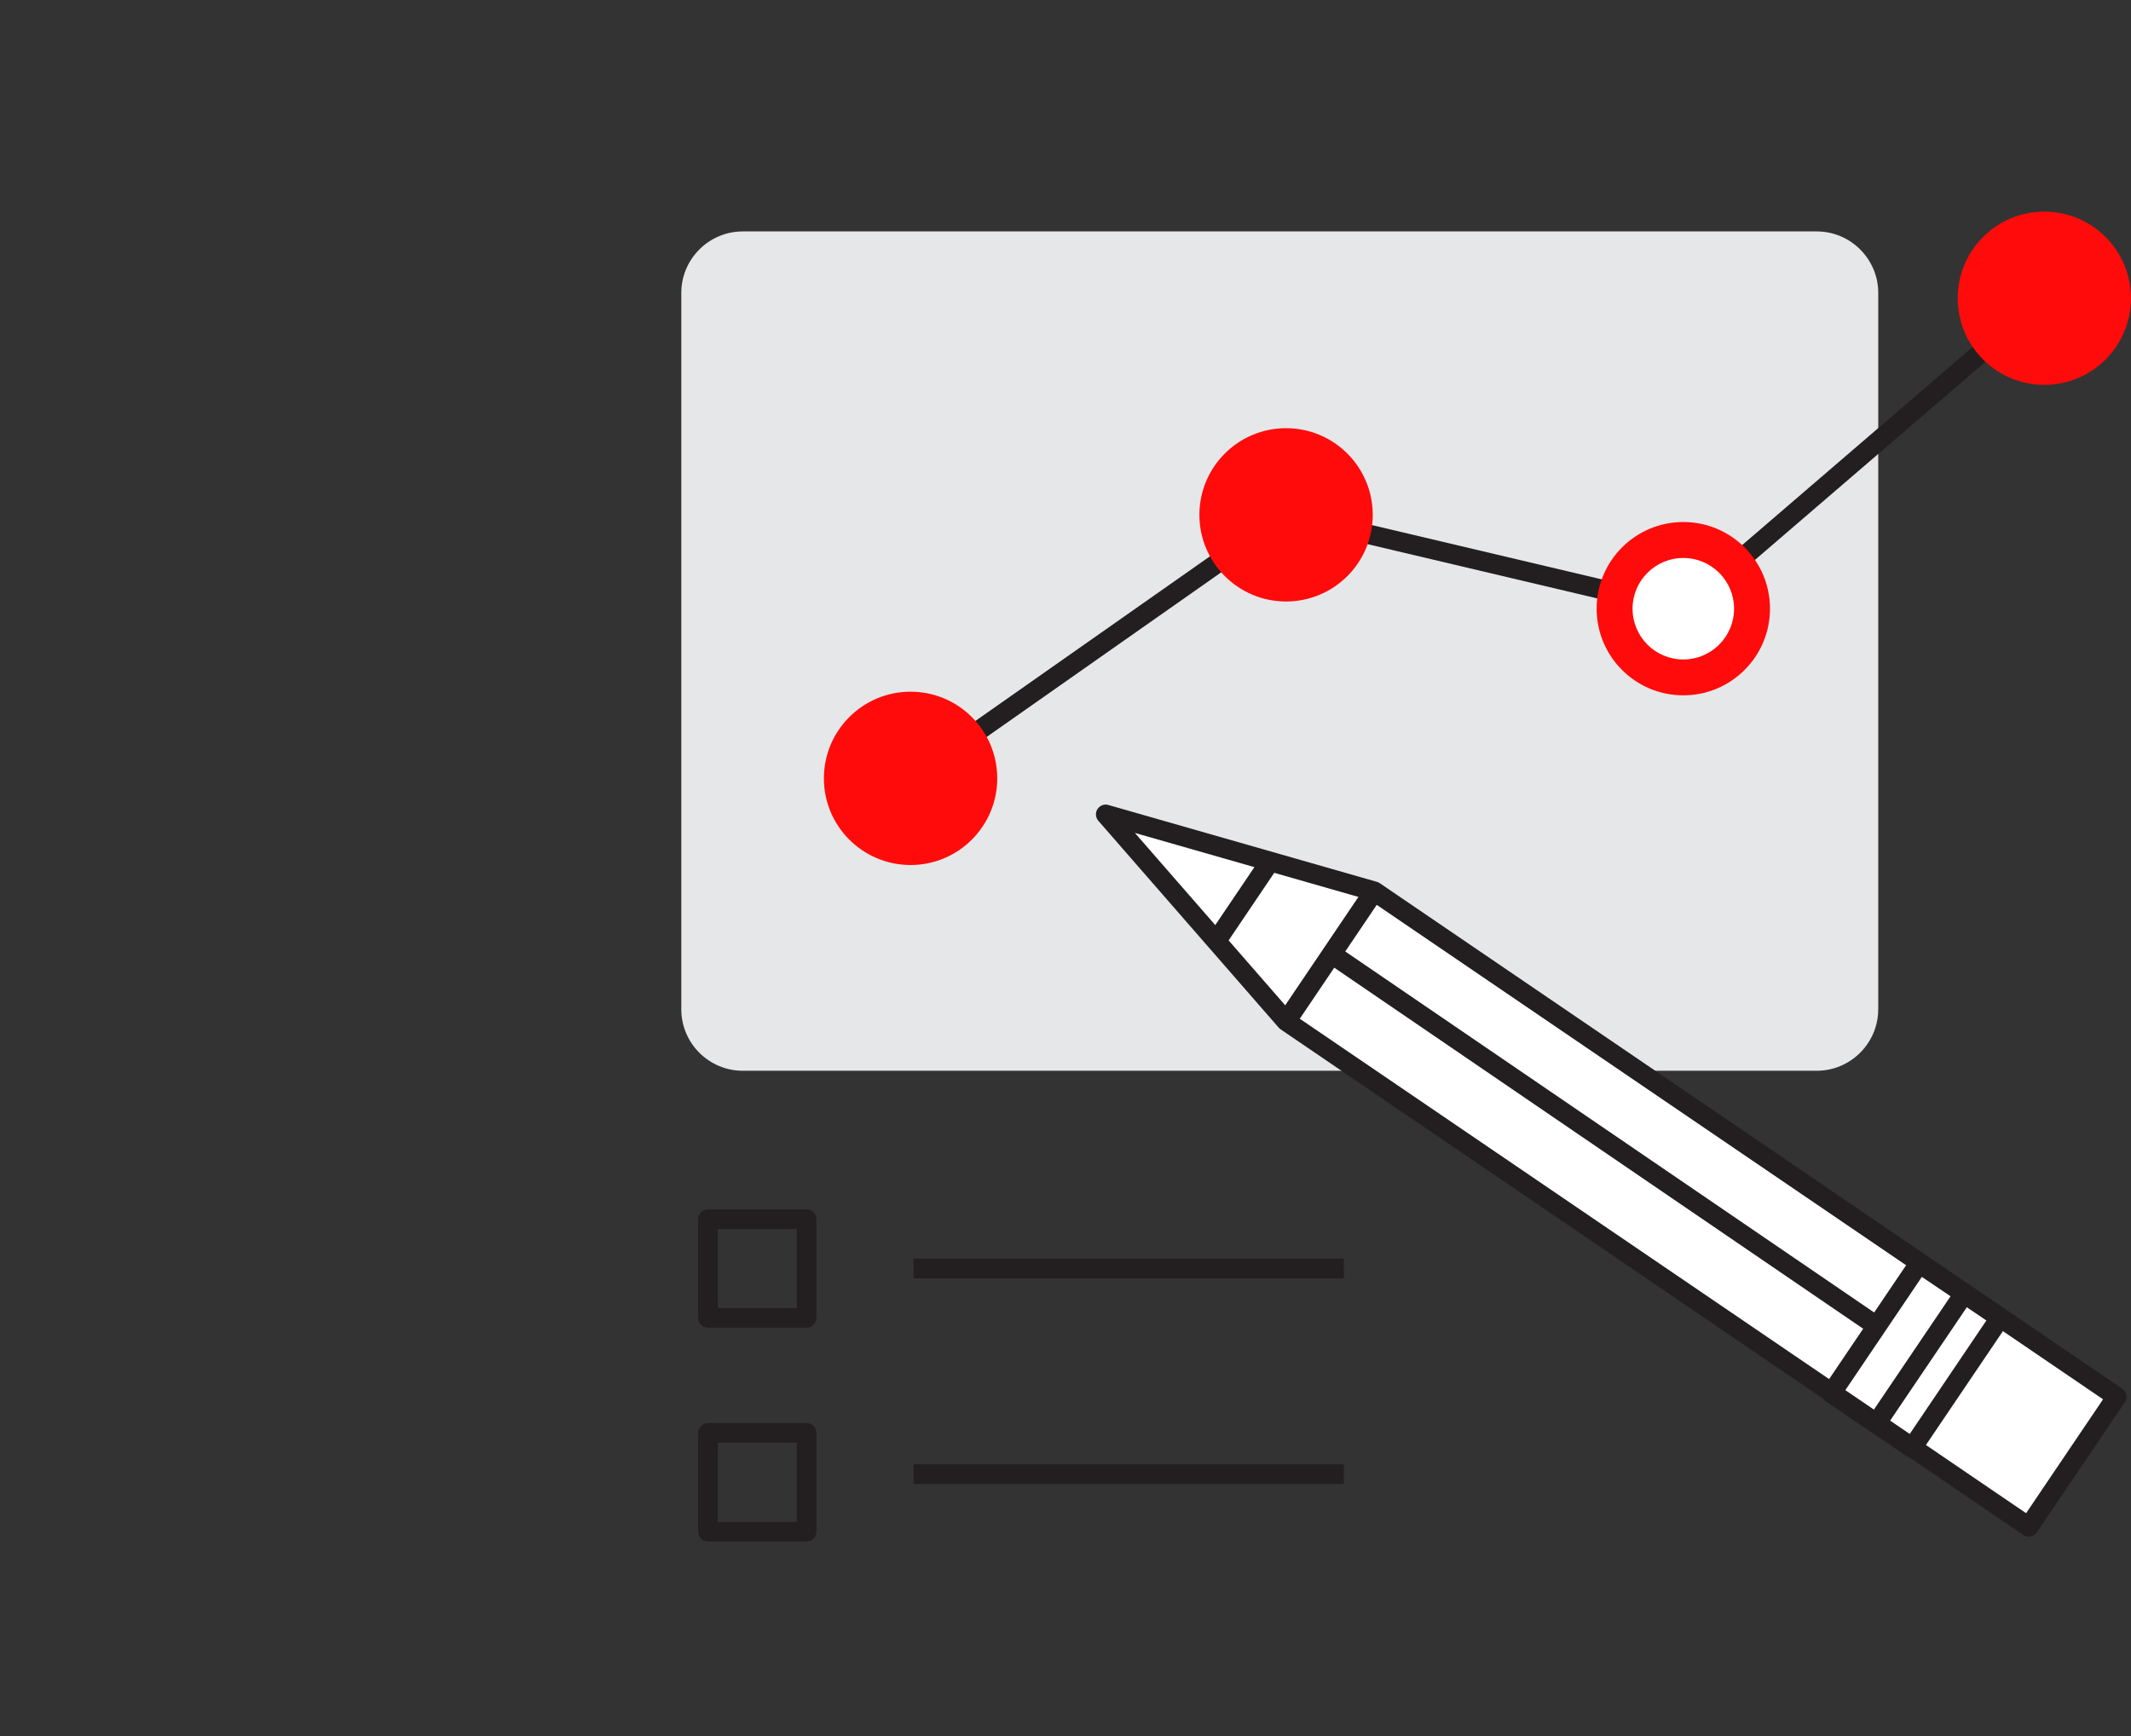 <?xml version="1.0" encoding="utf-8"?>
<!-- Generator: Adobe Illustrator 15.0.0, SVG Export Plug-In . SVG Version: 6.00 Build 0)  -->
<!DOCTYPE svg PUBLIC "-//W3C//DTD SVG 1.1//EN" "http://www.w3.org/Graphics/SVG/1.1/DTD/svg11.dtd">
<svg version="1.1" id="Layer_1" xmlns="http://www.w3.org/2000/svg" xmlns:xlink="http://www.w3.org/1999/xlink" x="0px" y="0px"
	 width="53.993px" height="43.994px" viewBox="0 0 53.993 43.994" enable-background="new 0 0 53.993 43.994" xml:space="preserve">
<rect x="0" y="0" width="53.993" height="43.994" fill="#333333" stroke="none"/>
<g>
	<path fill="#231F20" d="M20.438,39.064h-2.501c-0.137,0-0.248-0.11-0.248-0.249v-2.501c0-0.137,0.111-0.249,0.248-0.249h2.501
		c0.137,0,0.248,0.112,0.248,0.249v2.501C20.686,38.954,20.575,39.064,20.438,39.064z M18.186,38.568h2.004v-2.005h-2.004V38.568z
		 M34.049,37.606H23.147v-0.498h10.902V37.606z M20.438,33.646h-2.501c-0.137,0-0.248-0.111-0.248-0.248v-2.501
		c0-0.137,0.111-0.248,0.248-0.248h2.501c0.137,0,0.248,0.111,0.248,0.248v2.501C20.686,33.535,20.575,33.646,20.438,33.646z
		 M18.186,33.15h2.004v-2.005h-2.004V33.15z M34.049,32.396H23.147v-0.498h10.902V32.396z"/>
	<path fill="#E6E7E8" d="M47.588,25.579c0,0.856-0.701,1.556-1.556,1.556H18.819c-0.857,0-1.557-0.7-1.557-1.556V7.422
		c0-0.857,0.7-1.557,1.556-1.557h27.214c0.857,0,1.557,0.701,1.557,1.557V25.579L47.588,25.579z"/>
	<g>
		<path fill="#FFFFFF" d="M28.015,20.639l6.801,1.946l18.813,12.811l-2.229,3.297L32.587,25.882L28.015,20.639z"/>
		<path fill="#231F20" d="M51.401,38.94c-0.049,0-0.098-0.014-0.139-0.042L32.449,26.087c-0.018-0.013-0.033-0.026-0.048-0.042
			l-4.572-5.244c-0.072-0.083-0.082-0.204-0.023-0.296c0.06-0.093,0.173-0.137,0.277-0.105l6.802,1.947
			c0.025,0.006,0.05,0.018,0.072,0.033l18.813,12.812c0.113,0.077,0.143,0.23,0.066,0.345l-2.229,3.296
			c-0.037,0.055-0.095,0.092-0.159,0.104C51.433,38.939,51.417,38.94,51.401,38.94z M32.754,25.695l18.581,12.652l1.95-2.886
			L34.709,22.813l-5.954-1.705L32.754,25.695z"/>
	</g>
	<path fill="#231F20" d="M47.524,33.889l-13.718-9.366l-1.012,1.499l-0.412-0.278l2.228-3.298l0.412,0.278l-0.937,1.388l13.72,9.367
		L47.524,33.889z M31.023,23.989l-0.413-0.278l1.365-2.021l0.412,0.278L31.023,23.989z"/>
	<path fill="#231F20" d="M48.446,36.942c-0.049,0-0.097-0.014-0.14-0.042l-2.046-1.385c-0.113-0.075-0.144-0.229-0.066-0.344
		l2.229-3.297c0.036-0.054,0.095-0.094,0.158-0.104c0.064-0.013,0.131,0,0.187,0.037l2.047,1.384
		c0.113,0.077,0.143,0.231,0.066,0.345l-2.229,3.298c-0.036,0.055-0.094,0.092-0.158,0.104
		C48.478,36.941,48.46,36.942,48.446,36.942z M46.745,35.244l1.635,1.105l1.949-2.886l-1.635-1.104L46.745,35.244z"/>
	<path fill="#231F20" d="M47.742,36.22l-0.412-0.278l2.229-3.296l0.412,0.278L47.742,36.22z M23.215,19.928l-0.285-0.406
		l9.513-6.678c0.06-0.04,0.132-0.054,0.199-0.038l9.939,2.348l9.054-7.784l0.325,0.376l-9.15,7.866
		c-0.06,0.052-0.142,0.072-0.22,0.054l-9.953-2.352L23.215,19.928z"/>
	<circle fill="#FF0B0B" cx="23.071" cy="19.725" r="2.196"/>
	<circle fill="#FF0B0B" cx="32.585" cy="13.047" r="2.196"/>
	<circle fill="#FF0B0B" cx="42.65" cy="15.425" r="2.196"/>
	<circle fill="#FF0B0B" cx="51.797" cy="7.558" r="2.195"/>
	<circle fill="#FFFFFF" cx="42.65" cy="15.426" r="1.286"/>
</g>
</svg>
